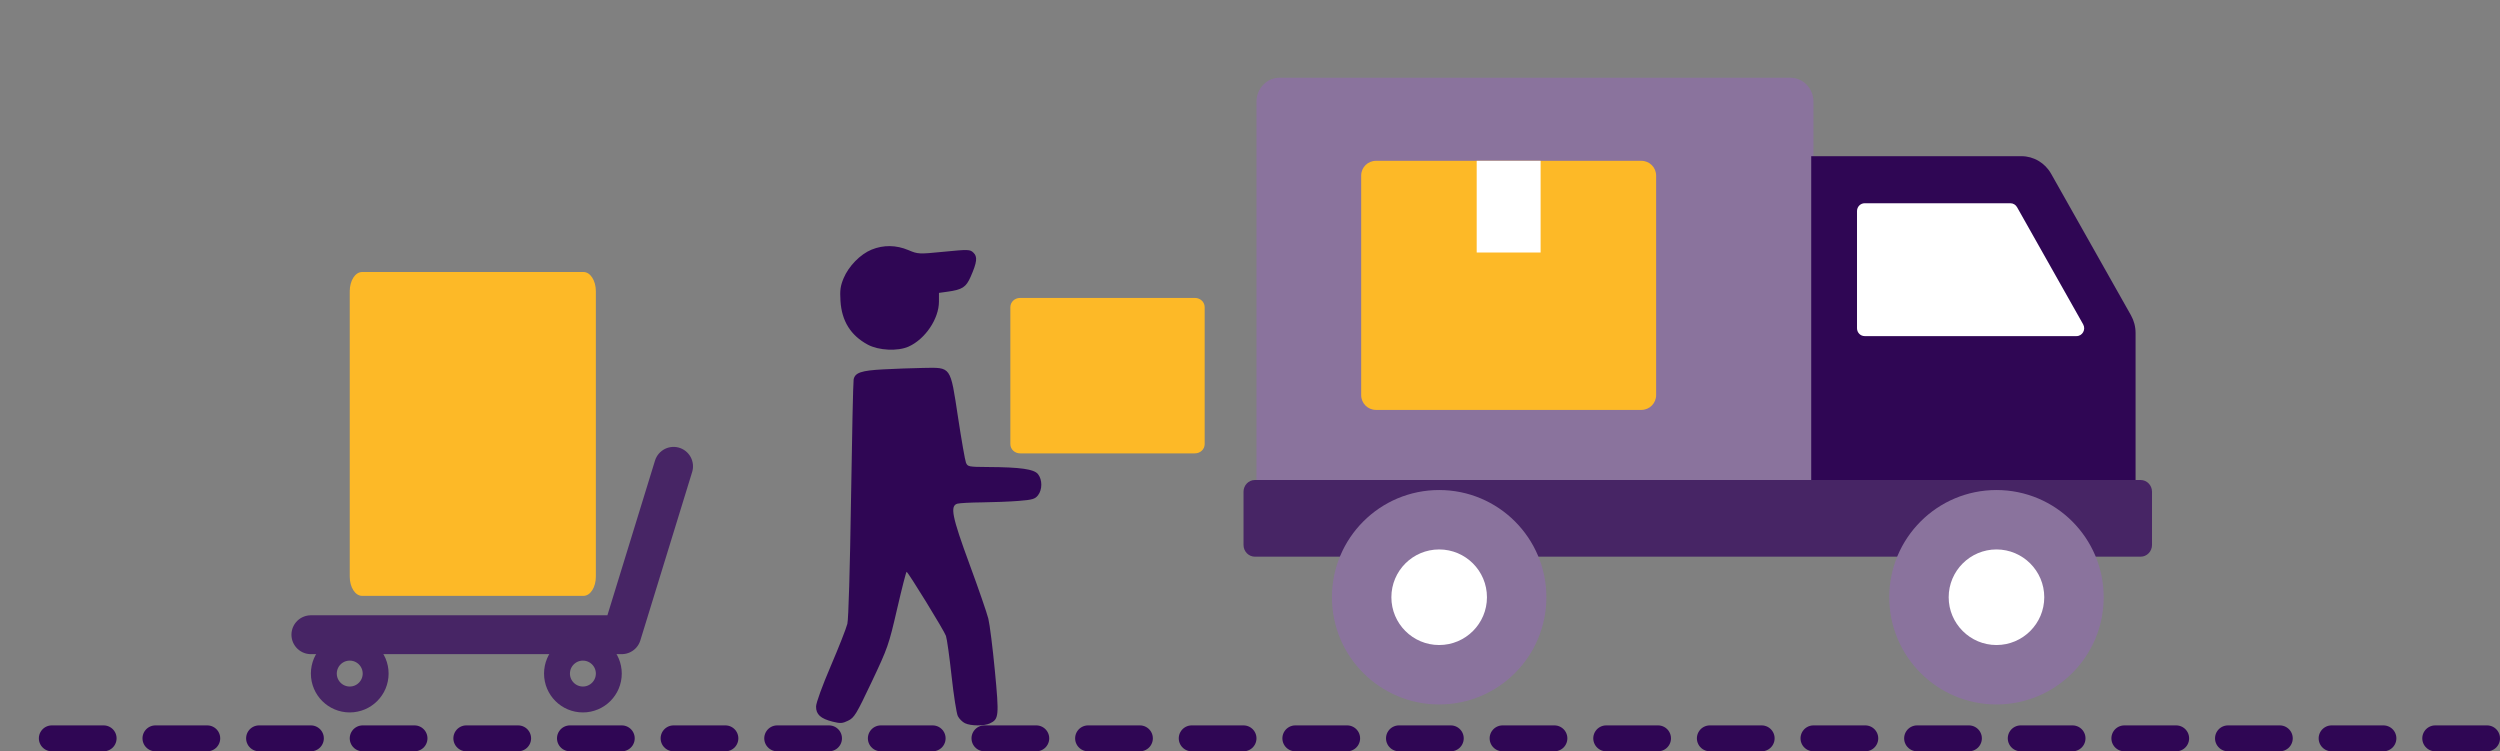 <?xml version="1.0" encoding="UTF-8"?> <svg xmlns="http://www.w3.org/2000/svg" width="193" height="58" viewBox="0 0 193 58" fill="none"><rect x="0" y="0" width="193" height="58" fill="#808080" stroke="none"/><path d="M140 40H97V7.852C97 6.829 97.8 6 98.786 6H138.214C139.2 6 140 6.829 140 7.852V40Z" fill="#8A739D"></path><path d="M139.826 12.058H156.054C156.999 12.058 157.873 12.575 158.347 13.415L164.508 24.335C164.743 24.751 164.866 25.223 164.866 25.703V40.016H139.826V12.058Z" fill="#2F0654"></path><path d="M160.819 25.038L155.716 15.993C155.61 15.806 155.416 15.691 155.206 15.691H143.95C143.625 15.691 143.361 15.962 143.361 16.297V25.342C143.361 25.676 143.625 25.947 143.95 25.947H160.309C160.764 25.947 161.047 25.442 160.819 25.038Z" fill="white"></path><path d="M165.255 42.976H96.88C96.394 42.976 96 42.571 96 42.071V37.961C96 37.461 96.394 37.056 96.88 37.056H165.255C165.741 37.056 166.135 37.462 166.135 37.961V42.071C166.135 42.571 165.741 42.976 165.255 42.976Z" fill="#472565"></path><path d="M111.103 54.384C115.674 54.384 119.38 50.678 119.38 46.107C119.38 41.536 115.674 37.83 111.103 37.83C106.532 37.83 102.826 41.536 102.826 46.107C102.826 50.678 106.532 54.384 111.103 54.384Z" fill="#8A739D"></path><path d="M111.103 49.796C113.141 49.796 114.793 48.144 114.793 46.107C114.793 44.069 113.141 42.417 111.103 42.417C109.066 42.417 107.414 44.069 107.414 46.107C107.414 48.144 109.066 49.796 111.103 49.796Z" fill="white"></path><path d="M154.127 54.384C158.698 54.384 162.404 50.678 162.404 46.107C162.404 41.536 158.698 37.83 154.127 37.83C149.556 37.83 145.851 41.536 145.851 46.107C145.851 50.678 149.556 54.384 154.127 54.384Z" fill="#8A739D"></path><path d="M154.128 49.796C152.094 49.796 150.438 48.141 150.438 46.107C150.438 44.073 152.093 42.417 154.128 42.417C156.162 42.417 157.817 44.072 157.817 46.107C157.817 48.141 156.162 49.796 154.128 49.796Z" fill="white"></path><path d="M105.083 30.506V13.553C105.083 12.924 105.593 12.415 106.222 12.415H126.714C127.343 12.415 127.853 12.924 127.853 13.553V30.506C127.853 31.135 127.343 31.645 126.714 31.645H106.222C105.593 31.645 105.083 31.135 105.083 30.506Z" fill="#FDB927"></path><path d="M118.935 19.494V12.415L114.001 12.415V19.494H118.935Z" fill="white"></path><path d="M78 34.289V23.71C78 23.318 78.336 23 78.75 23H92.25C92.664 23 93 23.318 93 23.71V34.289C93 34.682 92.664 35 92.25 35H78.75C78.336 35 78 34.682 78 34.289Z" fill="#FDB927"></path><path d="M27 44.52V22.48C27 21.663 27.425 21 27.95 21H45.05C45.575 21 46 21.663 46 22.48V44.52C46 45.337 45.575 46 45.05 46H27.95C27.425 46 27 45.337 27 44.52Z" fill="#FDB927"></path><path d="M192 57L1 57" stroke="#2F0654" stroke-width="2" stroke-linecap="round" stroke-dasharray="4 4"></path><path fill-rule="evenodd" clip-rule="evenodd" d="M67.292 19.269C66.416 19.625 65.509 20.554 65.123 21.488C64.878 22.081 64.833 22.412 64.885 23.238C64.981 24.788 65.677 25.9 66.993 26.607C67.839 27.061 69.315 27.131 70.148 26.755C71.428 26.177 72.484 24.612 72.487 23.289L72.488 22.611L73.147 22.519C74.294 22.36 74.578 22.177 74.934 21.365C75.429 20.24 75.477 19.814 75.145 19.502C74.88 19.252 74.756 19.248 72.877 19.433C70.924 19.626 70.876 19.623 70.127 19.308C69.188 18.911 68.205 18.898 67.292 19.269ZM68.185 28.515C66.492 28.605 66.009 28.768 65.901 29.287C65.864 29.464 65.773 33.644 65.698 38.576C65.618 43.878 65.504 47.794 65.417 48.155C65.336 48.492 64.761 49.956 64.138 51.41C63.472 52.966 63.004 54.254 63 54.542C62.992 55.153 63.352 55.48 64.286 55.714C64.878 55.862 65.042 55.85 65.485 55.631C65.954 55.4 66.11 55.142 67.293 52.644C68.538 50.013 68.612 49.801 69.253 47.027C69.619 45.442 69.95 44.145 69.989 44.146C70.099 44.147 72.87 48.655 73.026 49.086C73.103 49.297 73.299 50.692 73.461 52.186C73.624 53.68 73.842 55.073 73.945 55.282C74.048 55.49 74.297 55.738 74.497 55.833C74.954 56.05 75.977 56.057 76.422 55.845C77.115 55.517 77.137 55.282 76.804 51.78C76.635 50.007 76.408 48.199 76.299 47.761C76.191 47.324 75.539 45.436 74.85 43.566C73.493 39.878 73.326 39.048 73.911 38.884C74.083 38.836 74.942 38.791 75.819 38.783C76.697 38.775 77.968 38.724 78.644 38.67C79.703 38.586 79.908 38.526 80.136 38.233C80.473 37.8 80.475 37.041 80.14 36.611C79.835 36.217 78.799 36.068 76.268 36.054C74.78 36.045 74.697 36.029 74.573 35.719C74.501 35.54 74.225 33.962 73.959 32.212C73.353 28.226 73.453 28.367 71.266 28.404C70.449 28.418 69.063 28.468 68.185 28.515Z" fill="#2F0654"></path><path d="M52 36L48 49H24" stroke="#472565" stroke-width="3" stroke-linecap="round" stroke-linejoin="round"></path><circle r="2" transform="matrix(-1 0 0 1 45 52)" stroke="#472565" stroke-width="2"></circle><circle r="2" transform="matrix(-1 0 0 1 27 52)" stroke="#472565" stroke-width="2"></circle></svg> 